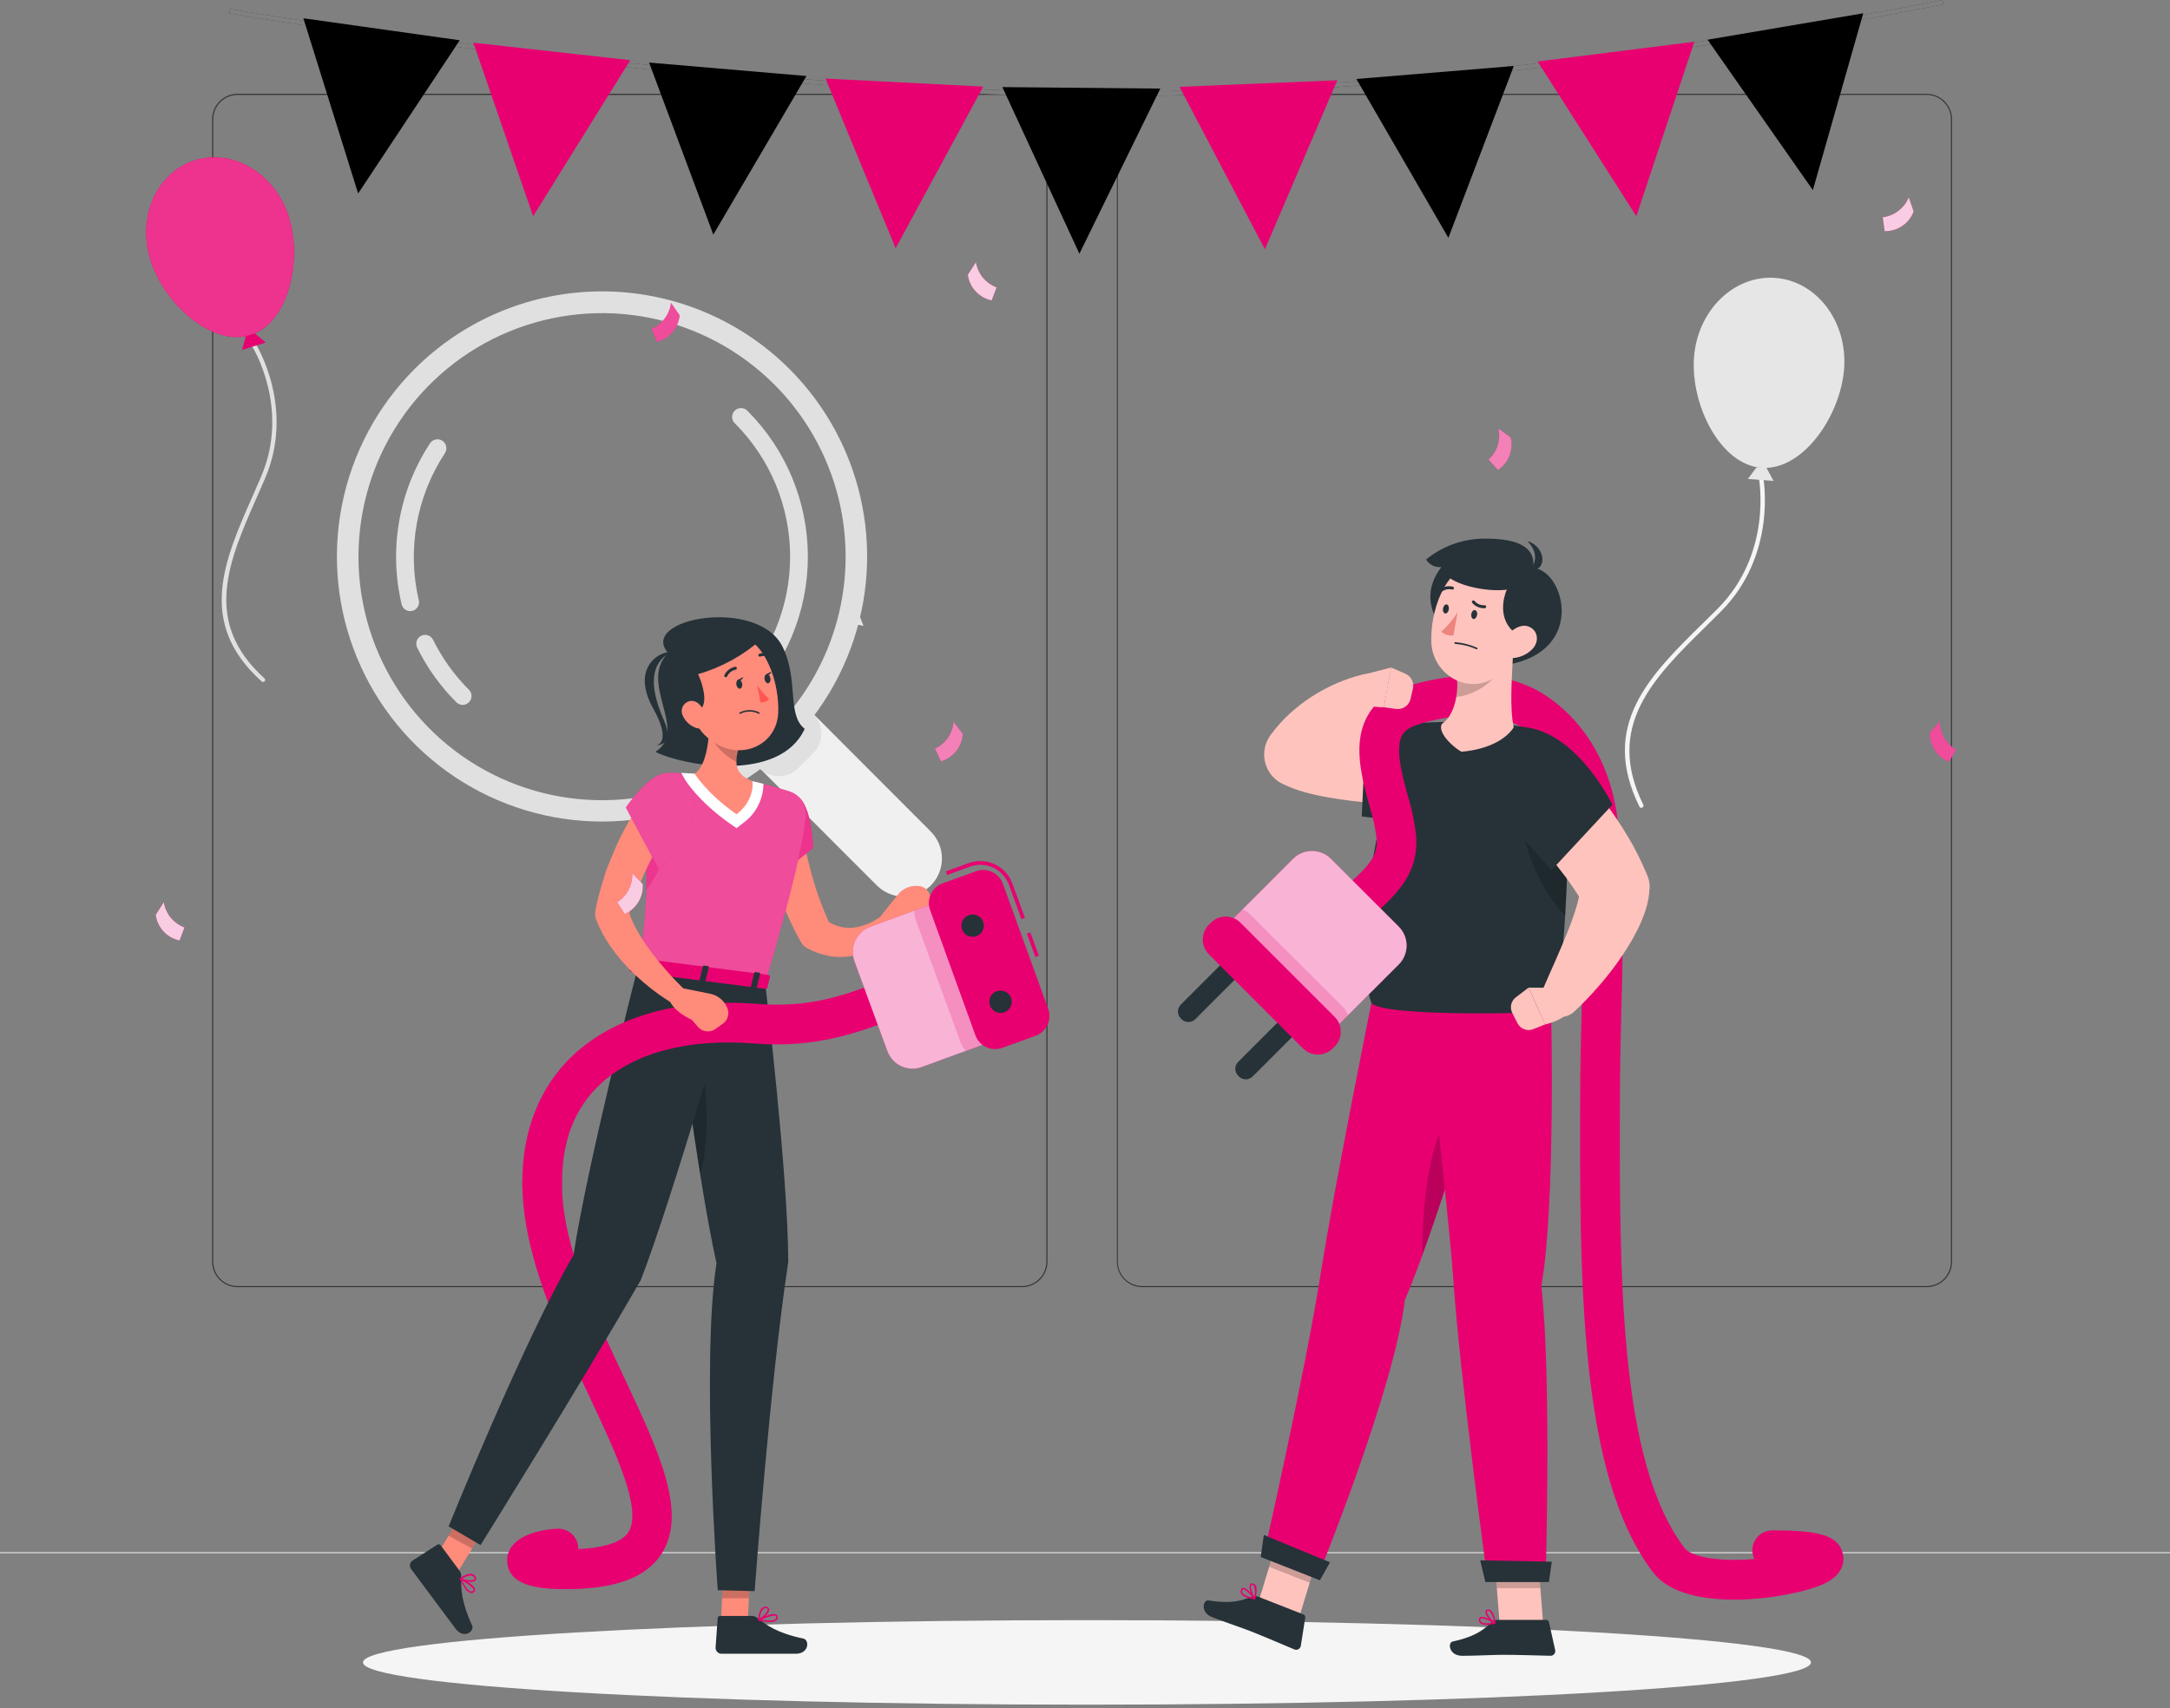 <svg width="625" height="492" viewBox="0 0 625 492" fill="none" xmlns="http://www.w3.org/2000/svg">
<rect x="0" y="0" width="625" height="492" fill="#808080" stroke="none"/>
<path d="M554.9 370.773H329.012C327.071 370.769 325.21 369.997 323.837 368.624C322.464 367.251 321.691 365.389 321.688 363.448V34.348C321.694 32.408 322.468 30.55 323.841 29.18C325.214 27.809 327.073 27.038 329.012 27.035H554.9C556.84 27.038 558.699 27.809 560.071 29.18C561.444 30.55 562.218 32.408 562.225 34.348V363.448C562.222 365.389 561.449 367.251 560.076 368.624C558.703 369.997 556.842 370.769 554.9 370.773ZM329.012 27.348C328.088 27.341 327.172 27.517 326.316 27.866C325.461 28.215 324.682 28.729 324.026 29.379C323.37 30.03 322.848 30.804 322.492 31.656C322.136 32.509 321.952 33.424 321.95 34.348V363.448C321.95 365.307 322.689 367.091 324.004 368.406C325.319 369.721 327.103 370.46 328.962 370.46H554.9C556.76 370.46 558.543 369.721 559.859 368.406C561.174 367.091 561.912 365.307 561.912 363.448V34.348C561.912 32.488 561.174 30.704 559.859 29.389C558.543 28.074 556.76 27.335 554.9 27.335L329.012 27.348Z" fill="#333333"/>
<path d="M294.362 370.773H68.425C66.483 370.77 64.622 369.997 63.249 368.624C61.876 367.251 61.103 365.39 61.1 363.448V34.348C61.103 32.407 61.876 30.546 63.249 29.172C64.622 27.799 66.483 27.027 68.425 27.023H294.362C296.304 27.027 298.165 27.799 299.538 29.172C300.911 30.546 301.684 32.407 301.687 34.348V363.448C301.684 365.39 300.911 367.251 299.538 368.624C298.165 369.997 296.304 370.77 294.362 370.773ZM68.425 27.348C66.567 27.348 64.785 28.085 63.47 29.398C62.156 30.71 61.415 32.491 61.412 34.348V363.448C61.412 365.308 62.151 367.092 63.466 368.407C64.781 369.722 66.565 370.461 68.425 370.461H294.362C296.222 370.461 298.006 369.722 299.321 368.407C300.636 367.092 301.375 365.308 301.375 363.448V34.348C301.375 32.489 300.636 30.705 299.321 29.39C298.006 28.075 296.222 27.336 294.362 27.336L68.425 27.348Z" fill="#333333"/>
<path d="M625 447.113H0V447.426H625V447.113Z" fill="#E0E0E0"/>
<path d="M244.362 175.773L241.412 178.836L248.7 180.286L247.137 176.298L244.362 175.773Z" fill="#E6E6E6"/>
<path d="M472.757 232.694C472.848 232.691 472.938 232.67 473.02 232.632C473.167 232.557 473.279 232.427 473.33 232.27C473.382 232.113 473.369 231.942 473.295 231.794C462.132 209.132 476.345 195.157 491.395 180.369C492.795 178.994 494.195 177.619 495.582 176.219C511.945 159.832 507.895 137.844 507.857 137.619C507.821 137.458 507.724 137.318 507.587 137.227C507.449 137.136 507.282 137.102 507.12 137.132C506.958 137.162 506.814 137.255 506.721 137.391C506.627 137.527 506.591 137.694 506.62 137.857C506.62 138.069 510.582 159.419 494.707 175.357C493.32 176.744 491.907 178.119 490.507 179.494C475.132 194.607 460.607 208.882 472.182 232.357C472.235 232.462 472.318 232.551 472.42 232.61C472.522 232.67 472.639 232.699 472.757 232.694Z" fill="#F5F5F5"/>
<path d="M531.147 106.085C530.197 119.635 519.359 135.585 507.397 134.748C495.434 133.91 486.947 116.61 487.897 103.06C488.847 89.51 499.322 79.21 511.247 80.048C523.172 80.885 532.097 92.535 531.147 106.085Z" fill="#E6E6E6"/>
<path d="M505.958 134.57L503.408 137.97L510.821 138.533L508.771 134.77L505.958 134.57Z" fill="#E6E6E6"/>
<path d="M260.307 65.034L256.834 68.508L257.462 69.135L260.935 65.661L260.307 65.034Z" fill="#E0E0E0"/>
<path d="M313.07 491.04C428.235 491.04 521.595 485.59 521.595 478.866C521.595 472.142 428.235 466.691 313.07 466.691C197.905 466.691 104.545 472.142 104.545 478.866C104.545 485.59 197.905 491.04 313.07 491.04Z" fill="#F5F5F5"/>
<path d="M268.102 255.056C266.039 257.117 263.242 258.274 260.326 258.274C257.41 258.274 254.613 257.117 252.55 255.056L217.264 219.758L232.815 204.207L268.102 239.547C270.149 241.609 271.299 244.396 271.299 247.302C271.299 250.207 270.149 252.995 268.102 255.056Z" fill="#F0F0F0"/>
<path d="M217.258 219.824L232.81 204.272L234.247 205.71C235.737 207.2 236.575 209.222 236.575 211.33C236.575 213.438 235.737 215.459 234.247 216.95L229.935 221.262C228.444 222.752 226.423 223.589 224.315 223.589C222.207 223.589 220.186 222.752 218.695 221.262L217.258 219.824Z" fill="#E0E0E0"/>
<path d="M119.373 106.326C108.702 117.008 101.437 130.614 98.497 145.424C95.557 160.234 97.073 175.584 102.855 189.532C108.637 203.48 118.424 215.401 130.979 223.788C143.535 232.175 158.295 236.652 173.394 236.652C188.493 236.652 203.254 232.175 215.809 223.788C228.365 215.401 238.152 203.48 243.933 189.532C249.715 175.584 251.232 160.234 248.292 145.424C245.352 130.614 238.087 117.008 227.416 106.326C220.324 99.227 211.903 93.596 202.634 89.754C193.364 85.911 183.428 83.934 173.394 83.934C163.36 83.934 153.424 85.911 144.155 89.754C134.886 93.596 126.465 99.227 119.373 106.326ZM223.006 209.959C213.195 219.77 200.695 226.452 187.086 229.158C173.478 231.865 159.372 230.476 146.554 225.166C133.735 219.856 122.778 210.865 115.07 199.328C107.361 187.791 103.247 174.228 103.247 160.353C103.247 146.478 107.361 132.914 115.07 121.378C122.778 109.841 133.735 100.849 146.554 95.539C159.372 90.23 173.478 88.84 187.086 91.547C200.695 94.254 213.195 100.935 223.006 110.746C229.521 117.261 234.688 124.994 238.214 133.506C241.74 142.017 243.554 151.14 243.554 160.353C243.554 169.566 241.74 178.688 238.214 187.2C234.688 195.711 229.521 203.445 223.006 209.959Z" fill="#E0E0E0"/>
<path d="M213.531 203.053C213.026 203.052 212.532 202.901 212.113 202.62C211.693 202.339 211.366 201.939 211.172 201.472C210.979 201.005 210.929 200.492 211.027 199.996C211.125 199.5 211.368 199.045 211.725 198.687C221.873 188.51 227.572 174.724 227.572 160.351C227.572 145.979 221.873 132.193 211.725 122.016C211.464 121.784 211.253 121.502 211.106 121.186C210.958 120.869 210.877 120.527 210.866 120.178C210.856 119.829 210.917 119.482 211.046 119.158C211.175 118.834 211.368 118.539 211.615 118.293C211.862 118.046 212.156 117.852 212.48 117.724C212.804 117.595 213.152 117.534 213.5 117.544C213.849 117.554 214.192 117.636 214.508 117.783C214.824 117.931 215.106 118.142 215.338 118.402C226.445 129.536 232.683 144.62 232.683 160.346C232.683 176.072 226.445 191.156 215.338 202.29C215.102 202.53 214.821 202.72 214.511 202.851C214.201 202.982 213.868 203.051 213.531 203.053Z" fill="#E0E0E0"/>
<path d="M118.158 176.037C117.583 176.038 117.024 175.844 116.573 175.487C116.122 175.129 115.805 174.63 115.674 174.069C113.814 166.191 113.579 158.017 114.984 150.045C116.39 142.074 119.406 134.472 123.848 127.705C124.221 127.135 124.806 126.736 125.474 126.597C126.141 126.458 126.837 126.59 127.407 126.963C127.978 127.337 128.377 127.922 128.516 128.59C128.655 129.257 128.523 129.953 128.15 130.523C124.083 136.705 121.317 143.65 120.023 150.935C118.729 158.22 118.932 165.693 120.621 172.897C120.701 173.223 120.715 173.562 120.663 173.894C120.611 174.226 120.493 174.544 120.317 174.83C120.141 175.117 119.91 175.365 119.637 175.561C119.365 175.757 119.056 175.897 118.728 175.973C118.541 176.014 118.35 176.035 118.158 176.037Z" fill="#E0E0E0"/>
<path d="M133.257 203.056C132.579 203.054 131.929 202.784 131.45 202.303C126.843 197.714 123.028 192.394 120.158 186.558C120.009 186.257 119.922 185.93 119.9 185.596C119.878 185.261 119.922 184.925 120.03 184.608C120.138 184.29 120.307 183.997 120.529 183.745C120.75 183.493 121.018 183.287 121.319 183.138C121.62 182.99 121.947 182.902 122.282 182.88C122.617 182.859 122.952 182.903 123.27 183.011C123.587 183.119 123.881 183.288 124.133 183.509C124.385 183.73 124.591 183.999 124.739 184.3C127.37 189.629 130.858 194.49 135.064 198.69C135.542 199.169 135.81 199.819 135.81 200.496C135.81 201.174 135.542 201.823 135.064 202.303C134.583 202.781 133.935 203.051 133.257 203.056Z" fill="#E0E0E0"/>
<path d="M192.419 188.102C183.751 196.824 198.485 210.365 188.752 216.581C196.7 220.571 224.555 225.636 231.771 209.945C226.512 205.858 230.169 195.813 225.318 186.166C218.059 171.862 183.751 178.197 192.419 188.102Z" fill="#263238"/>
<path d="M193.205 187.874C190.505 187.422 181.375 191.961 188.172 204.146C193.646 213.998 189.086 214.697 189.086 214.697C189.086 214.697 194.463 214.847 191.237 207.523C187.817 199.704 186.214 191.595 193.205 187.874Z" fill="#263238"/>
<path d="M257.143 265.243C256.81 264.635 256.252 264.181 255.588 263.98C254.924 263.779 254.208 263.846 253.594 264.168L252.959 264.501C252.755 264.609 252.368 264.867 252.056 265.05C251.744 265.233 251.378 265.437 251.034 265.609C250.356 265.95 249.655 266.245 248.937 266.491C247.608 266.973 246.21 267.238 244.796 267.276C243.498 267.291 242.207 267.084 240.978 266.663C240.198 266.374 239.446 266.014 238.731 265.588C237.806 263.544 236.924 261.479 236.171 259.35C235.257 256.866 234.45 254.327 233.74 251.757C233.031 249.187 232.407 246.584 231.891 243.971C231.622 242.669 231.385 241.357 231.17 240.056L230.88 238.109C230.783 237.485 230.697 236.776 230.643 236.281V236.066C230.5 234.64 229.797 233.328 228.688 232.421C227.578 231.513 226.154 231.083 224.728 231.226C223.302 231.369 221.991 232.072 221.083 233.181C220.175 234.291 219.746 235.715 219.888 237.141C219.963 238.055 220.028 238.754 220.125 239.518C220.222 240.282 220.329 241.013 220.437 241.755C220.673 243.239 220.942 244.702 221.243 246.164C221.841 249.071 222.595 251.943 223.502 254.768C223.921 256.188 224.437 257.586 224.921 258.995C225.405 260.404 225.997 261.78 226.61 263.146C227.784 265.906 229.116 268.596 230.6 271.202L230.729 271.438C231.115 272.138 231.694 272.713 232.396 273.095C234.429 274.202 236.625 274.979 238.903 275.396C241.241 275.809 243.639 275.758 245.958 275.245C249.231 274.486 252.238 272.855 254.658 270.524C255.056 270.158 255.433 269.782 255.734 269.384C256.035 268.986 256.401 268.61 256.809 268.05C257.125 267.662 257.323 267.192 257.382 266.695C257.441 266.198 257.358 265.695 257.143 265.243Z" fill="#FF8B7B"/>
<path d="M264.294 255.177H263.982C262.953 255.155 261.932 255.371 260.999 255.807C260.067 256.244 259.247 256.889 258.605 257.694L253.41 264.211V268.664C257.583 270.32 262.874 265.857 262.874 265.857L265.552 265.179C266.454 264.954 267.24 264.403 267.758 263.632C268.277 262.862 268.491 261.926 268.359 261.006L267.972 258.393C267.846 257.505 267.405 256.692 266.73 256.102C266.055 255.512 265.191 255.184 264.294 255.177Z" fill="#FF8B7B"/>
<path d="M230.502 230.044C233.976 233.615 234.191 244.273 234.191 244.273L220.296 255.458C220.296 255.458 214.585 239.648 217.747 234.066C220.425 229.334 226.071 225.495 230.502 230.044Z" fill="#E80071"/>
<g opacity="0.2">
<path d="M230.502 230.048C233.976 233.619 234.191 244.277 234.191 244.277L220.296 255.462C220.296 255.462 214.585 239.652 217.747 234.07C220.425 229.338 226.071 225.499 230.502 230.048Z" fill="white"/>
</g>
<path d="M207.51 469.652L215.189 470.491L216.243 449.627L208.564 448.777L207.51 469.652Z" fill="#FF8B7B"/>
<path d="M216.446 465.477H207.422C207.241 465.471 207.064 465.536 206.929 465.659C206.794 465.781 206.713 465.951 206.702 466.133L206.1 474.662C206.099 475.108 206.274 475.536 206.585 475.856C206.897 476.175 207.321 476.36 207.767 476.372C211.574 476.372 211.617 476.372 216.37 476.372H229.179C233.116 476.372 233.126 472.382 231.427 472.016C223.781 470.403 220.801 468.166 218.102 466.036C217.628 465.67 217.045 465.474 216.446 465.477Z" fill="#263238"/>
<path opacity="0.2" d="M216.241 449.635L215.693 460.39H207.971L208.562 448.785L216.241 449.635Z" fill="black"/>
<path d="M220.383 283.16C220.383 283.16 227.029 338.795 227.029 363.531C221.792 397.946 217.35 458.345 217.35 458.345L206.724 458.066C206.724 458.066 201.896 392.289 206.37 363.886C200.637 338.44 193.561 279.719 193.561 279.719L220.383 283.16Z" fill="#263238"/>
<path opacity="0.2" d="M199.895 298.648C198.628 299.206 197.4 299.845 196.217 300.563C197.679 311.543 199.605 325.363 201.648 338.119C205.133 327.622 203.25 304.542 199.895 298.648Z" fill="black"/>
<path d="M124.354 450.283L130.688 454.703L141.615 436.893L135.28 432.473L124.354 450.283Z" fill="#FF8B7B"/>
<path d="M132.29 452.367L126.913 445.129C126.81 444.981 126.654 444.879 126.477 444.845C126.3 444.81 126.117 444.847 125.966 444.946L118.761 449.571C118.401 449.835 118.16 450.231 118.09 450.672C118.019 451.112 118.125 451.563 118.384 451.926C120.632 454.991 120.675 455.013 123.503 458.82C125.256 461.154 128.752 465.854 131.161 469.091C133.57 472.328 136.721 469.876 135.99 468.284C132.763 461.197 132.763 457.53 132.828 454.045C132.839 453.442 132.65 452.852 132.29 452.367Z" fill="#263238"/>
<path opacity="0.2" d="M141.604 436.893L135.98 446.077L129.193 442.378L135.281 432.473L141.604 436.893Z" fill="black"/>
<path d="M163.211 457.744C157.715 457.744 146.272 457.744 146.078 449.656C145.928 443.311 153.779 440.676 160.554 440.354C161.305 440.317 162.055 440.43 162.763 440.683C163.47 440.937 164.121 441.328 164.677 441.834C165.233 442.339 165.684 442.949 166.005 443.629C166.325 444.309 166.509 445.045 166.545 445.796V446.226C174.224 445.86 179.192 444.182 181.01 441.322C185.107 434.869 177.256 418.209 169.674 402.11C160.748 383.17 150.638 361.715 150.445 341.162C150.438 340.411 150.579 339.665 150.86 338.968C151.141 338.271 151.556 337.637 152.082 337.101C152.609 336.564 153.236 336.137 153.927 335.843C154.619 335.549 155.361 335.394 156.113 335.387C157.62 335.389 159.065 335.986 160.136 337.047C161.207 338.107 161.817 339.547 161.834 341.055C162.006 359.101 171.513 379.352 179.967 397.227C189.646 417.855 198.089 435.675 190.614 447.452C186.28 454.378 177.299 457.744 163.211 457.744Z" fill="#E80071"/>
<path d="M211.876 282.067C211.876 282.067 193.529 345.649 184.57 368.707C167.212 398.885 138.41 445.067 138.41 445.067L129.215 439.689C129.215 439.689 150.724 386.345 165.19 361.502C169.072 335.69 183.752 278.41 183.752 278.41L211.876 282.067Z" fill="#263238"/>
<path d="M133.946 457.564C134.311 458.168 134.873 458.628 135.537 458.865C135.732 458.912 135.936 458.904 136.126 458.841C136.316 458.778 136.484 458.664 136.613 458.511C136.702 458.428 136.771 458.326 136.812 458.212C136.853 458.097 136.866 457.975 136.85 457.854C136.72 456.564 133.386 454.886 132.72 454.564C132.681 454.548 132.637 454.547 132.598 454.56C132.558 454.574 132.525 454.602 132.505 454.639C132.479 454.679 132.465 454.726 132.465 454.773C132.465 454.821 132.479 454.868 132.505 454.908C132.899 455.837 133.382 456.726 133.946 457.564ZM136.236 457.564C136.331 457.683 136.394 457.823 136.419 457.973C136.424 458.015 136.419 458.057 136.404 458.096C136.389 458.136 136.365 458.171 136.333 458.199C136.247 458.297 136.135 458.371 136.01 458.413C135.886 458.455 135.752 458.462 135.623 458.435C134.914 458.295 133.978 457.145 133.075 455.327C134.246 455.873 135.315 456.615 136.236 457.521V457.564Z" fill="#E80071"/>
<path d="M132.452 454.948L132.516 455.001C133.592 455.593 136.388 456.077 137.001 455.184C137.104 455.021 137.154 454.83 137.145 454.638C137.135 454.445 137.066 454.261 136.947 454.109C135.872 452.205 132.646 454.442 132.506 454.539C132.474 454.564 132.448 454.597 132.431 454.635C132.414 454.672 132.407 454.713 132.409 454.754C132.405 454.821 132.42 454.888 132.452 454.948ZM136.539 454.324C136.57 454.361 136.599 454.401 136.625 454.442C136.743 454.646 136.765 454.797 136.7 454.883C136.345 455.399 134.28 455.216 133.076 454.743C133.882 454.259 135.764 453.281 136.539 454.324Z" fill="#E80071"/>
<path d="M221.652 467.25C222.357 467.314 223.063 467.136 223.652 466.744C223.802 466.613 223.912 466.443 223.971 466.254C224.03 466.064 224.035 465.861 223.986 465.669C223.97 465.547 223.927 465.431 223.86 465.328C223.793 465.226 223.704 465.14 223.599 465.077C222.523 464.421 219.157 466.088 218.501 466.432C218.464 466.453 218.435 466.485 218.419 466.525C218.404 466.564 218.402 466.607 218.415 466.647C218.431 466.692 218.458 466.733 218.494 466.764C218.53 466.796 218.573 466.819 218.619 466.83C219.613 467.073 220.629 467.214 221.652 467.25ZM222.986 465.389C223.139 465.379 223.291 465.413 223.426 465.486C223.48 465.486 223.534 465.561 223.556 465.69C223.584 465.819 223.577 465.953 223.535 466.078C223.493 466.203 223.419 466.314 223.319 466.4C222.792 466.884 221.308 466.949 219.307 466.594C220.438 465.988 221.664 465.58 222.932 465.389H222.986Z" fill="#E80071"/>
<path d="M218.618 466.886H218.694C219.769 466.391 221.866 464.423 221.522 463.402C221.451 463.233 221.331 463.089 221.178 462.987C221.025 462.886 220.845 462.832 220.662 462.832C218.511 462.584 218.36 466.478 218.35 466.639C218.35 466.682 218.361 466.724 218.382 466.761C218.402 466.799 218.432 466.831 218.468 466.854C218.514 466.88 218.566 466.891 218.618 466.886ZM220.554 463.23H220.705C220.931 463.23 221.071 463.326 221.103 463.434C221.307 464.025 219.931 465.585 218.823 466.262C218.92 465.327 219.264 463.23 220.576 463.23H220.554Z" fill="#E80071"/>
<path d="M183.752 278.463L220.383 283.152C228.643 255.34 231.363 241.907 232.095 235.444C232.288 233.819 231.909 232.178 231.021 230.803C230.134 229.429 228.794 228.407 227.234 227.915C225.083 227.227 222.308 226.41 219.555 225.764C218.619 225.517 217.662 225.291 216.726 225.076C211.242 223.963 205.686 223.245 200.099 222.925C199.271 222.85 198.454 222.807 197.626 222.764C196.002 222.678 194.399 222.656 192.937 222.656C191.839 222.655 190.753 222.882 189.748 223.324C188.743 223.765 187.84 224.411 187.099 225.221C186.357 226.03 185.792 226.985 185.44 228.025C185.088 229.065 184.956 230.167 185.053 231.26C185.344 234.487 185.57 237.487 185.742 240.24C186.15 246.693 186.279 251.856 186.183 256.373C185.963 263.789 185.15 271.176 183.752 278.463Z" fill="#E80071"/>
<g opacity="0.3">
<path d="M183.752 278.463L220.383 283.152C228.643 255.34 231.363 241.907 232.095 235.444C232.288 233.819 231.909 232.178 231.021 230.803C230.134 229.429 228.794 228.407 227.234 227.915C225.083 227.227 222.308 226.41 219.555 225.764C218.619 225.517 217.662 225.291 216.726 225.076C211.242 223.963 205.686 223.245 200.099 222.925C199.271 222.85 198.454 222.807 197.626 222.764C196.002 222.678 194.399 222.656 192.937 222.656C191.839 222.655 190.753 222.882 189.748 223.324C188.743 223.765 187.84 224.411 187.099 225.221C186.357 226.03 185.792 226.985 185.44 228.025C185.088 229.065 184.956 230.167 185.053 231.26C185.344 234.487 185.57 237.487 185.742 240.24C186.15 246.693 186.279 251.856 186.183 256.373C185.963 263.789 185.15 271.176 183.752 278.463Z" fill="white"/>
</g>
<path opacity="0.3" d="M186.16 256.33C190.999 250.071 192.752 242.908 191.182 238.961L185.719 240.187C186.16 246.618 186.278 251.802 186.16 256.33Z" fill="#E80071"/>
<path d="M219.555 225.699C218.608 225.452 217.662 225.226 216.726 225.011C211.238 223.903 205.678 223.184 200.089 222.86C199.26 222.795 198.443 222.752 197.626 222.709L196.195 222.645L197.271 224.527C197.421 224.785 201.078 230.764 210.177 237.196L212.123 238.551L213.995 237.121C215.797 235.828 217.269 234.129 218.293 232.162C219.317 230.194 219.863 228.013 219.888 225.796L219.555 225.699Z" fill="white"/>
<path d="M204.132 211.806C203.788 216.334 202.723 220.948 200.088 222.884C200.088 222.884 203.443 228.465 212.133 234.563C217.575 230.401 216.726 225.013 216.726 225.013C210.939 222.862 211.348 218.85 213.79 212.451L209.273 210.021C208.883 209.591 208.375 209.286 207.813 209.143C207.252 208.999 206.66 209.024 206.112 209.214C205.564 209.405 205.084 209.752 204.732 210.213C204.38 210.673 204.171 211.228 204.132 211.806Z" fill="#FF8B7B"/>
<path opacity="0.2" d="M209.273 210.02C208.907 209.615 208.436 209.32 207.913 209.167C207.389 209.013 206.834 209.007 206.307 209.15C205.781 209.292 205.304 209.577 204.93 209.974C204.555 210.37 204.298 210.863 204.186 211.396C205.901 214.856 208.669 217.683 212.09 219.473C212.213 217.048 212.785 214.666 213.779 212.45L209.273 210.02Z" fill="black"/>
<path d="M197.098 197.608C199.346 206.352 200.109 210.095 205.454 213.74C213.488 219.268 223.737 214.601 224.135 205.373C224.512 197.06 220.78 184.154 211.445 182.304C209.384 181.883 207.25 181.997 205.245 182.634C203.241 183.272 201.433 184.412 199.994 185.947C198.556 187.481 197.534 189.359 197.027 191.4C196.52 193.442 196.544 195.579 197.098 197.608Z" fill="#FF8B7B"/>
<path d="M219.349 184.111C214.083 188.792 207.836 192.236 201.066 194.188C201.066 194.188 207.745 208.395 195.248 204.814C191.623 192.715 195.248 186.434 198.474 183.477C208.412 180.25 215.402 179.175 219.349 184.111Z" fill="#263238"/>
<path d="M196.68 206.223C197.413 207.807 198.743 209.037 200.379 209.643C202.53 210.417 203.81 208.568 203.348 206.417C202.928 204.492 201.294 201.76 199.046 201.9C198.56 201.941 198.091 202.102 197.683 202.369C197.274 202.635 196.937 202.999 196.703 203.427C196.469 203.855 196.344 204.334 196.34 204.822C196.336 205.31 196.453 205.791 196.68 206.223Z" fill="#FF8B7B"/>
<path d="M183.482 276.246L181.407 279.311C181.245 279.547 181.514 279.849 181.934 279.902L220.35 284.828C220.683 284.828 220.974 284.742 221.027 284.538L221.78 281.311C221.78 281.085 221.565 280.86 221.21 280.806L184.106 276.052C183.994 276.026 183.878 276.03 183.768 276.064C183.658 276.098 183.56 276.161 183.482 276.246Z" fill="#E80071"/>
<path d="M187.924 281.035L186.935 280.906C186.741 280.906 186.601 280.755 186.634 280.637L187.645 276.432C187.683 276.361 187.744 276.305 187.819 276.274C187.893 276.243 187.976 276.238 188.053 276.26L189.053 276.389C189.247 276.389 189.387 276.528 189.355 276.657L188.344 280.852C188.311 280.981 188.128 281.056 187.924 281.035Z" fill="#263238"/>
<path d="M217.51 284.818L216.521 284.699C216.327 284.699 216.187 284.549 216.219 284.42L217.23 280.225C217.23 280.107 217.446 280.021 217.639 280.042L218.639 280.171C218.833 280.171 218.973 280.322 218.94 280.44L217.929 284.645C217.897 284.764 217.714 284.85 217.51 284.818Z" fill="#263238"/>
<path d="M202.724 282.923L201.734 282.794C201.53 282.794 201.39 282.654 201.423 282.525L202.434 278.331C202.434 278.202 202.649 278.127 202.853 278.148L203.842 278.277C204.036 278.277 204.176 278.428 204.154 278.546L203.133 282.751C203.111 282.87 202.918 282.945 202.724 282.923Z" fill="#263238"/>
<path d="M212.08 197.232C212.209 197.953 212.704 198.469 213.156 198.372C213.608 198.275 213.898 197.63 213.758 196.91C213.618 196.189 213.124 195.673 212.683 195.769C212.242 195.866 211.973 196.512 212.08 197.232Z" fill="#263238"/>
<path d="M220.211 195.674C220.35 196.395 220.845 196.9 221.286 196.814C221.727 196.728 222.028 196.062 221.888 195.341C221.748 194.62 221.254 194.115 220.813 194.201C220.372 194.287 220.081 194.954 220.211 195.674Z" fill="#263238"/>
<path d="M220.576 194.284L222.211 193.445C222.211 193.445 221.652 194.972 220.576 194.284Z" fill="#263238"/>
<path d="M218.059 197.285C219.02 198.8 220.181 200.179 221.511 201.383C221.196 201.718 220.811 201.979 220.383 202.148C219.956 202.317 219.496 202.39 219.037 202.361L218.059 197.285Z" fill="#FF5652"/>
<path d="M212.984 205.266C212.951 205.303 212.933 205.351 212.932 205.4C212.93 205.45 212.946 205.499 212.977 205.538C213.007 205.577 213.05 205.605 213.098 205.616C213.147 205.627 213.198 205.621 213.242 205.599C214.055 205.185 214.954 204.968 215.866 204.968C216.778 204.968 217.678 205.185 218.49 205.599C218.539 205.627 218.597 205.634 218.651 205.62C218.705 205.606 218.752 205.572 218.781 205.524C218.81 205.475 218.82 205.416 218.808 205.36C218.796 205.305 218.763 205.255 218.716 205.223C217.839 204.773 216.868 204.539 215.882 204.539C214.897 204.539 213.926 204.773 213.048 205.223C213.048 205.223 213.048 205.244 212.984 205.266Z" fill="#263238"/>
<path d="M209.273 195.016C209.34 194.975 209.392 194.915 209.424 194.844C209.648 194.354 209.985 193.924 210.408 193.589C210.83 193.254 211.326 193.025 211.855 192.919C211.911 192.912 211.966 192.894 212.016 192.866C212.066 192.838 212.109 192.801 212.144 192.756C212.179 192.711 212.205 192.659 212.22 192.604C212.235 192.549 212.239 192.491 212.231 192.435C212.226 192.379 212.209 192.324 212.182 192.274C212.155 192.225 212.119 192.181 212.075 192.146C212.03 192.111 211.98 192.085 211.925 192.07C211.871 192.055 211.814 192.051 211.758 192.058C211.086 192.184 210.453 192.468 209.912 192.887C209.372 193.306 208.939 193.848 208.65 194.467C208.608 194.552 208.595 194.649 208.614 194.741C208.632 194.834 208.681 194.918 208.752 194.981C208.823 195.043 208.912 195.08 209.007 195.087C209.101 195.093 209.195 195.068 209.273 195.016Z" fill="#263238"/>
<path d="M222.63 189.563L222.684 189.509C222.716 189.462 222.74 189.41 222.752 189.354C222.764 189.299 222.765 189.241 222.755 189.185C222.745 189.129 222.724 189.076 222.694 189.028C222.663 188.98 222.623 188.939 222.576 188.907C222.02 188.507 221.377 188.246 220.7 188.145C220.023 188.044 219.331 188.106 218.683 188.326C218.579 188.371 218.497 188.454 218.453 188.558C218.409 188.662 218.406 188.779 218.446 188.885C218.489 188.99 218.572 189.074 218.677 189.119C218.782 189.163 218.9 189.164 219.005 189.122C219.52 188.953 220.068 188.91 220.603 188.996C221.138 189.082 221.645 189.295 222.081 189.616C222.164 189.675 222.265 189.702 222.366 189.692C222.466 189.682 222.56 189.636 222.63 189.563Z" fill="#263238"/>
<path d="M212.479 195.844L214.113 195.016C214.113 195.016 213.479 196.532 212.479 195.844Z" fill="#263238"/>
<path d="M156.166 346.83C154.658 346.83 153.211 346.234 152.139 345.173C151.068 344.112 150.459 342.67 150.445 341.162C150.294 325.89 155.381 312.995 165.157 303.875C177.192 292.647 195.959 287.431 218.028 289.173C233.504 290.399 243.431 286.635 254.917 282.258C256.81 281.548 258.713 280.817 260.671 280.107C262.097 279.588 263.671 279.656 265.046 280.298C266.422 280.939 267.486 282.101 268.005 283.527C268.525 284.953 268.456 286.527 267.814 287.903C267.173 289.278 266.012 290.343 264.585 290.862C262.682 291.55 260.832 292.26 258.993 292.959C247.281 297.411 235.182 302.004 217.124 300.584C198.304 299.089 182.623 303.23 172.965 312.242C165.437 319.211 161.769 328.901 161.888 341.054C161.895 341.806 161.754 342.551 161.473 343.248C161.192 343.945 160.776 344.58 160.25 345.116C159.724 345.652 159.097 346.08 158.405 346.374C157.714 346.668 156.971 346.823 156.22 346.83H156.166Z" fill="#E80071"/>
<path d="M288.488 298.941L265.474 307.373C263.554 308.076 261.432 307.988 259.577 307.128C257.722 306.267 256.284 304.705 255.581 302.785L246.077 276.842C245.373 274.921 245.461 272.8 246.322 270.945C247.182 269.089 248.744 267.652 250.665 266.948L273.679 258.517L288.477 298.911L288.488 298.941Z" fill="#E80071"/>
<path opacity="0.7" d="M288.488 298.941L265.474 307.373C263.554 308.076 261.432 307.988 259.577 307.128C257.722 306.267 256.284 304.705 255.581 302.785L246.077 276.842C245.373 274.921 245.461 272.8 246.322 270.945C247.182 269.089 248.744 267.652 250.665 266.948L273.679 258.517L288.477 298.911L288.488 298.941Z" fill="white"/>
<path opacity="0.2" d="M263.423 262.265L273.693 258.512L288.492 298.928L278.221 302.692C277.537 302.031 277.015 301.222 276.694 300.326L263.788 265.061C263.451 264.17 263.325 263.213 263.423 262.265Z" fill="#E80071"/>
<path d="M296.76 268.579L295.75 268.949L298.214 275.675L299.224 275.305L296.76 268.579Z" fill="#E80071"/>
<path d="M294.193 264.759L290.568 254.843C289.946 253.162 288.825 251.711 287.354 250.686C285.883 249.661 284.133 249.111 282.341 249.111C281.321 249.108 280.308 249.286 279.351 249.638L272.812 252.036L272.436 251.025L278.985 248.627C280.06 248.233 281.196 248.032 282.341 248.035C284.355 248.04 286.32 248.661 287.971 249.814C289.622 250.968 290.881 252.598 291.579 254.488L295.203 264.404L294.193 264.759Z" fill="#E80071"/>
<path d="M288.666 301.837L298.27 298.364C301.407 297.229 303.031 293.765 301.896 290.627L288.86 254.587C287.725 251.449 284.262 249.825 281.124 250.96L271.52 254.434C268.382 255.569 266.758 259.033 267.893 262.17L280.929 298.211C282.064 301.349 285.528 302.972 288.666 301.837Z" fill="#E80071"/>
<path d="M283.169 265.525C283.388 266.124 283.424 266.775 283.273 267.396C283.122 268.016 282.791 268.578 282.32 269.01C281.85 269.441 281.262 269.724 280.631 269.821C280 269.919 279.354 269.827 278.775 269.557C278.197 269.287 277.711 268.852 277.38 268.306C277.049 267.76 276.887 267.128 276.915 266.49C276.943 265.852 277.16 265.237 277.538 264.722C277.916 264.208 278.439 263.817 279.039 263.599C279.842 263.308 280.728 263.347 281.502 263.708C282.276 264.069 282.875 264.722 283.169 265.525Z" fill="#263238"/>
<path d="M291.203 287.454C291.422 288.053 291.457 288.704 291.306 289.324C291.155 289.943 290.823 290.504 290.353 290.936C289.883 291.367 289.296 291.649 288.666 291.747C288.035 291.845 287.39 291.753 286.811 291.484C286.233 291.215 285.747 290.781 285.416 290.236C285.084 289.691 284.921 289.06 284.948 288.423C284.975 287.785 285.19 287.17 285.567 286.655C285.943 286.14 286.464 285.748 287.063 285.529C287.461 285.383 287.884 285.317 288.308 285.335C288.731 285.353 289.147 285.454 289.532 285.633C289.917 285.812 290.262 286.064 290.549 286.377C290.836 286.689 291.058 287.055 291.203 287.454Z" fill="#263238"/>
<path d="M196.916 284.861L196.83 284.764C195.152 283.086 193.378 281.258 191.775 279.386C190.173 277.515 188.602 275.644 187.172 273.708C185.77 271.819 184.494 269.84 183.354 267.782C182.538 266.31 181.844 264.774 181.278 263.19C181.924 261.039 182.612 258.888 183.429 256.823C184.365 254.338 185.419 251.897 186.57 249.488C187.721 247.079 188.947 244.713 190.269 242.401C190.915 241.239 191.592 240.088 192.291 238.959L193.367 237.303C193.7 236.765 194.098 236.227 194.378 235.765L194.496 235.593C195.261 234.427 195.543 233.011 195.283 231.641C195.024 230.272 194.243 229.057 193.105 228.252C191.967 227.448 190.561 227.116 189.183 227.328C187.806 227.54 186.564 228.278 185.72 229.387C185.182 230.119 184.774 230.699 184.344 231.334C183.913 231.968 183.526 232.603 183.118 233.237C182.332 234.507 181.569 235.786 180.837 237.088C179.383 239.684 178.065 242.355 176.89 245.089C176.288 246.444 175.815 247.832 175.202 249.219C174.589 250.606 174.18 252.015 173.75 253.456C172.837 256.312 172.087 259.217 171.502 262.157V262.404C171.335 263.189 171.391 264.005 171.664 264.76C172.706 267.517 174.09 270.133 175.783 272.546C177.377 274.837 179.154 276.995 181.096 278.999C182.987 280.93 184.995 282.744 187.108 284.43C189.219 286.114 191.436 287.662 193.743 289.066C194.304 289.393 194.964 289.505 195.601 289.381C196.238 289.257 196.808 288.904 197.204 288.389C197.6 287.875 197.794 287.234 197.751 286.586C197.708 285.938 197.43 285.329 196.97 284.871L196.916 284.861Z" fill="#FF8B7B"/>
<path d="M209.412 290.206L209.273 289.926C208.826 288.994 208.169 288.179 207.354 287.544C206.538 286.909 205.586 286.473 204.573 286.27L196.41 284.613L192.42 286.603C192.85 291.077 199.238 293.755 199.238 293.755L201.056 295.831C201.669 296.527 202.517 296.972 203.438 297.081C204.359 297.19 205.288 296.955 206.046 296.422L208.197 294.884C208.92 294.374 209.439 293.624 209.661 292.767C209.884 291.911 209.796 291.003 209.412 290.206Z" fill="#FF8B7B"/>
<path d="M189.592 223.344C185.064 225.419 180.246 232.603 180.246 232.603L189.925 250.725C189.925 250.725 200.928 238.045 200.003 231.7C199.25 226.312 195.357 220.698 189.592 223.344Z" fill="#E80071"/>
<g opacity="0.3">
<path d="M189.592 223.344C185.064 225.419 180.246 232.603 180.246 232.603L189.925 250.725C189.925 250.725 200.928 238.045 200.003 231.7C199.25 226.312 195.357 220.698 189.592 223.344Z" fill="white"/>
</g>
<path d="M499.44 460.791C489.965 460.791 480.652 458.844 476.135 452.951C454.754 424.988 454.948 368.74 455.13 314.31C455.238 285.004 457.55 257.31 454.292 235.8C452.377 223.12 445.688 214.42 438.934 209.924C428.91 203.299 415.144 206.859 409.261 208.376C408.528 208.58 407.762 208.637 407.007 208.542C406.252 208.447 405.524 208.202 404.865 207.822C404.205 207.442 403.629 206.935 403.168 206.329C402.707 205.724 402.372 205.032 402.182 204.296C401.992 203.559 401.95 202.792 402.06 202.039C402.17 201.286 402.429 200.563 402.822 199.911C403.214 199.259 403.733 198.693 404.348 198.244C404.962 197.795 405.66 197.474 406.4 197.298C413.746 195.395 430.975 190.953 445.236 200.374C454.862 206.73 463.186 218.076 465.606 234.09C468.993 256.46 466.681 284.563 466.574 314.31C466.391 366.826 466.208 421.127 485.222 445.96C486.76 447.96 492.751 449.756 502.699 449.24C503.581 449.24 504.441 449.143 505.291 449.068C504.906 448.289 504.707 447.431 504.71 446.562C504.71 445.045 505.313 443.589 506.386 442.516C507.459 441.443 508.914 440.841 510.432 440.841C522.939 440.841 529.521 441.916 530.79 447.638C531.156 449.283 531.35 453.413 525.305 456.241C520.788 458.36 510.012 460.791 499.44 460.791Z" fill="#E80071"/>
<path d="M374.231 465.728L362.562 461.136L368.714 440.906L380.394 445.488L374.231 465.728Z" fill="#FFC3BD"/>
<path d="M362.284 459.898L375.448 465.06C375.614 465.128 375.753 465.25 375.843 465.405C375.933 465.561 375.968 465.743 375.942 465.921L374.652 474.116C374.618 474.314 374.541 474.502 374.425 474.666C374.309 474.83 374.158 474.966 373.982 475.064C373.807 475.162 373.612 475.22 373.411 475.232C373.211 475.245 373.01 475.213 372.824 475.138C369.522 473.772 364.349 471.513 360.165 469.868C357.595 468.857 352.701 467.244 349.141 465.845C345.582 464.447 346.507 460.748 348.066 461.006C355.153 462.146 357.864 460.93 360.692 459.876C361.206 459.68 361.776 459.688 362.284 459.898Z" fill="#263238"/>
<path opacity="0.2" d="M380.393 445.499L368.714 440.906L365.541 451.338L377.221 455.931L380.393 445.499Z" fill="black"/>
<path d="M394.988 288.91C394.988 288.91 384.426 341.114 380.393 366.861C375.855 395.716 363.863 448.425 363.863 448.425L379.382 454.523C379.382 454.523 401.548 400.556 404.635 374.422C413.938 353.181 432.436 290.674 432.436 290.674L394.988 288.91Z" fill="#E80071"/>
<path d="M363.111 448.508L380.147 455.209L383.061 450.046L364.015 442.152L363.111 448.508Z" fill="#263238"/>
<path d="M358.938 460.126C358.344 459.941 357.829 459.562 357.475 459.051C357.377 458.861 357.326 458.651 357.326 458.438C357.326 458.224 357.377 458.014 357.475 457.825C357.519 457.708 357.595 457.605 357.694 457.529C357.792 457.453 357.911 457.407 358.035 457.394C359.164 457.276 361.261 460.029 361.465 460.352C361.489 460.387 361.501 460.428 361.501 460.47C361.501 460.512 361.489 460.553 361.465 460.589C361.443 460.624 361.411 460.652 361.372 460.669C361.334 460.686 361.292 460.692 361.25 460.685C360.462 460.583 359.686 460.396 358.938 460.126ZM358.368 457.878C358.281 457.836 358.185 457.817 358.088 457.825C358.024 457.825 357.949 457.825 357.873 458.007C357.802 458.136 357.764 458.28 357.764 458.427C357.764 458.574 357.802 458.718 357.873 458.846C358.185 459.416 359.261 459.922 360.82 460.18C360.165 459.256 359.331 458.474 358.368 457.878Z" fill="#E80071"/>
<path d="M361.23 460.676C361.195 460.664 361.165 460.642 361.144 460.611C360.456 459.794 359.488 457.267 360.069 456.396C360.158 456.26 360.291 456.16 360.446 456.111C360.601 456.062 360.767 456.068 360.918 456.127C361.078 456.167 361.228 456.241 361.357 456.343C361.487 456.445 361.594 456.573 361.671 456.718C362.338 457.912 361.585 460.429 361.553 460.536C361.54 460.574 361.517 460.608 361.487 460.635C361.457 460.661 361.42 460.679 361.381 460.687C361.357 460.698 361.33 460.704 361.304 460.702C361.278 460.7 361.252 460.691 361.23 460.676ZM360.864 456.568H360.778C360.499 456.503 360.434 456.568 360.402 456.664C360.079 457.181 360.606 459.009 361.219 460.009C361.526 459.014 361.526 457.95 361.219 456.955C361.151 456.787 361.025 456.65 360.864 456.568Z" fill="#E80071"/>
<path opacity="0.2" d="M417.757 320.516C411.906 327.764 409.594 346.241 409.615 361.642C413.562 350.769 418.09 336.96 422.069 324.42L417.757 320.516Z" fill="black"/>
<path d="M444.461 467.677H431.921L430.254 446.598H442.794L444.461 467.677Z" fill="#FFC3BD"/>
<path d="M431.211 466.621H445.353C445.535 466.62 445.711 466.681 445.852 466.795C445.993 466.908 446.091 467.068 446.128 467.245L447.924 475.333C447.966 475.53 447.963 475.734 447.915 475.93C447.867 476.127 447.776 476.309 447.648 476.465C447.52 476.621 447.358 476.747 447.175 476.832C446.992 476.917 446.792 476.959 446.59 476.956C443.02 476.892 437.395 476.677 432.899 476.677C430.125 476.677 424.984 476.967 421.166 476.967C417.348 476.967 416.864 473.192 418.402 472.848C425.425 471.31 427.511 469.202 429.748 467.18C430.151 466.822 430.672 466.623 431.211 466.621Z" fill="#263238"/>
<path opacity="0.2" d="M442.793 446.598H430.242L431.113 457.471H443.664L442.793 446.598Z" fill="black"/>
<path d="M410.174 289.566C410.174 289.566 417.121 347.739 418.584 368.679C420.617 397.824 428.478 455.362 428.478 455.362H445.148C445.148 455.362 446.934 396.598 443.922 370.453C448.074 347.642 446.762 291.319 446.762 291.319L410.174 289.566Z" fill="#E80071"/>
<path d="M427.812 455.717H446.117L446.945 449.856L426.328 449.469L427.812 455.717Z" fill="#263238"/>
<path d="M428.145 468.054C427.525 468.1 426.908 467.938 426.392 467.591C426.231 467.451 426.107 467.274 426.028 467.076C425.95 466.878 425.919 466.664 425.94 466.451C425.94 466.325 425.975 466.2 426.042 466.092C426.108 465.984 426.203 465.896 426.316 465.838C427.327 465.322 430.263 467.129 430.618 467.333C430.655 467.354 430.686 467.386 430.705 467.425C430.724 467.463 430.731 467.506 430.726 467.548C430.716 467.592 430.695 467.631 430.665 467.663C430.634 467.695 430.596 467.719 430.554 467.731C429.765 467.93 428.957 468.038 428.145 468.054ZM426.789 466.172C426.693 466.166 426.597 466.184 426.51 466.226C426.456 466.226 426.392 466.312 426.381 466.473C426.358 466.618 426.373 466.766 426.424 466.903C426.475 467.041 426.56 467.163 426.671 467.258C427.166 467.678 428.36 467.731 429.898 467.419C428.962 466.81 427.918 466.386 426.822 466.172H426.789Z" fill="#E80071"/>
<path d="M430.513 467.731H430.405C429.469 467.215 427.641 465.225 427.835 464.203C427.867 464.045 427.953 463.903 428.079 463.801C428.204 463.699 428.361 463.643 428.523 463.644C428.686 463.621 428.851 463.633 429.009 463.68C429.167 463.726 429.313 463.806 429.437 463.913C430.513 464.784 430.717 467.408 430.728 467.516C430.73 467.555 430.722 467.595 430.705 467.63C430.688 467.666 430.663 467.697 430.631 467.72C430.593 467.733 430.552 467.737 430.513 467.731ZM428.673 464.042H428.577C428.297 464.042 428.275 464.214 428.265 464.268C428.146 464.86 429.34 466.419 430.244 467.086C430.178 466.046 429.804 465.05 429.168 464.225C429.028 464.11 428.854 464.046 428.673 464.042Z" fill="#E80071"/>
<path d="M415.928 209.345L405.883 209.216C402.506 209.216 399.151 209.108 395.827 209.054C394.817 209.054 393.827 208.99 392.827 208.947C392.891 208.947 392.934 208.828 392.988 208.775C393.698 208.022 394.408 207.247 395.139 206.505C395.505 206.118 395.863 205.742 396.215 205.376C396.548 205.01 396.978 204.602 397.204 204.301L398.118 203.139C398.839 202.22 399.252 201.097 399.298 199.93C399.345 198.763 399.023 197.611 398.377 196.638C397.732 195.664 396.797 194.918 395.704 194.506C394.611 194.094 393.416 194.036 392.289 194.342L390.299 194.879C389.686 195.062 389.073 195.267 388.46 195.471C387.256 195.89 386.073 196.353 384.901 196.858C382.538 197.901 380.256 199.116 378.071 200.493C375.809 201.94 373.668 203.569 371.672 205.365C369.559 207.286 367.646 209.416 365.961 211.721C365.536 212.297 365.175 212.917 364.886 213.571C363.887 215.86 363.838 218.452 364.75 220.778C365.661 223.103 367.459 224.971 369.747 225.972L370.726 226.402C372.936 227.353 375.224 228.108 377.566 228.66C379.609 229.187 381.545 229.531 383.449 229.854C385.352 230.177 387.213 230.435 389.063 230.661C390.913 230.887 392.741 231.059 394.569 231.209C398.215 231.532 401.829 231.693 405.432 231.801C409.034 231.908 412.562 231.908 416.305 231.736C419.223 231.612 421.977 230.352 423.981 228.227C425.985 226.101 427.079 223.278 427.032 220.357C426.984 217.436 425.798 214.65 423.726 212.591C421.654 210.532 418.86 209.363 415.939 209.334L415.928 209.345Z" fill="#FFC3BD"/>
<path d="M421.778 228.971C413.099 238.865 392.213 235.166 392.213 235.166L393.364 210.516C400.523 208.94 407.823 208.093 415.153 207.988C427.413 207.967 428.725 221.034 421.778 228.971Z" fill="#263238"/>
<path d="M398.613 221.39C398.096 225.37 397.537 230.726 397.204 237.931C392.676 260.839 390.988 277.068 394.988 288.909C398.15 292.813 439.352 292.06 446.762 291.307C451.064 280.66 451.516 250.095 452.021 224.402C452.084 220.861 450.877 217.415 448.618 214.688C446.359 211.962 443.197 210.135 439.707 209.539C430.435 207.895 420.977 207.576 411.615 208.592C408.33 208.966 405.264 210.429 402.907 212.749C400.55 215.069 399.039 218.111 398.613 221.39Z" fill="#263238"/>
<path opacity="0.2" d="M438.588 237.027C438.728 244.857 444.406 257.365 450.795 263.71C451.182 257.096 451.429 249.922 451.623 242.684L438.588 237.027Z" fill="black"/>
<path d="M474.489 252.247L474.123 251.387C472.62 247.8 470.862 244.324 468.864 240.987C466.95 237.761 464.885 234.717 462.744 231.781C460.604 228.845 458.335 226.038 456.012 223.306C454.829 221.951 453.657 220.596 452.42 219.284L450.559 217.326L448.58 215.326C446.507 213.279 443.719 212.12 440.806 212.094C437.893 212.068 435.085 213.178 432.976 215.187C430.867 217.197 429.623 219.949 429.509 222.86C429.394 225.771 430.418 228.612 432.362 230.781L432.685 231.136L438.998 238.158C441.149 240.546 443.203 242.977 445.246 245.396C446.236 246.612 447.257 247.827 448.182 249.064C449.107 250.301 450.086 251.494 451.011 252.72C452.345 254.581 453.635 256.431 454.786 258.248C454.61 259.166 454.387 260.074 454.119 260.969C453.346 263.575 452.438 266.138 451.398 268.648C450.323 271.305 449.183 274.026 448 276.704C446.817 279.382 445.547 282.178 444.418 284.867L444.311 285.103C443.815 286.292 443.74 287.614 444.097 288.851C444.455 290.088 445.224 291.166 446.277 291.907C447.33 292.648 448.604 293.007 449.889 292.926C451.175 292.844 452.393 292.327 453.345 291.459C455.717 289.26 457.968 286.934 460.088 284.49C462.239 282.074 464.257 279.529 466.143 276.854C467.1 275.51 468.014 274.112 468.918 272.66C469.856 271.184 470.714 269.658 471.488 268.089C472.359 266.378 473.113 264.61 473.747 262.798C474.572 260.477 475.036 258.043 475.123 255.581C475.151 254.437 474.935 253.301 474.489 252.247Z" fill="#FFC3BD"/>
<path d="M440.438 209.678C454.946 212.163 464.4 231.801 464.4 231.801L446.912 250.611C446.912 250.611 436.835 240.351 430.78 230.844C424.252 220.498 430.049 207.915 440.438 209.678Z" fill="#263238"/>
<path d="M413.937 178.716C411.507 174.639 410.711 169.036 415.163 163.325C414.296 163.434 413.415 163.289 412.629 162.907C411.842 162.525 411.184 161.923 410.732 161.174C415.608 157.186 421.738 155.052 428.037 155.152C441.05 155.152 442.018 160.174 441.577 163.605C450.482 164.175 456.978 187.33 434.404 191.428C421.487 177.823 413.937 178.716 413.937 178.716Z" fill="#263238"/>
<path d="M440.761 164.025C440.761 164.025 444.385 160.326 439.879 155.852C440.889 156.129 441.81 156.663 442.553 157.401C443.296 158.14 443.834 159.059 444.116 160.067C444.751 162.67 442.998 164.757 440.761 164.025Z" fill="#263238"/>
<path d="M435.771 188.598C435.427 195.728 434.782 203.837 435.976 209.527C434.126 212.441 429.394 215.797 420.919 216.549C417.908 214.839 413.928 210.656 415.316 208.505C418.919 206.193 420.446 199.191 419.413 193.954L435.771 188.598Z" fill="#FFC3BD"/>
<path opacity="0.2" d="M431.64 189.945L419.391 193.957C419.807 196.187 419.825 198.474 419.444 200.711C423.101 200.593 428.167 197.839 430.07 195.258C430.69 194.533 431.151 193.684 431.421 192.769C431.692 191.854 431.766 190.891 431.64 189.945Z" fill="black"/>
<path d="M439.341 177.308C437.072 186.052 436.19 191.29 430.834 194.957C422.779 200.474 412.648 194.29 412.25 185.052C411.906 176.728 415.67 163.822 425.027 161.983C427.087 161.57 429.219 161.69 431.219 162.333C433.22 162.975 435.023 164.119 436.457 165.654C437.892 167.19 438.909 169.067 439.414 171.106C439.919 173.146 439.894 175.281 439.341 177.308Z" fill="#FFC3BD"/>
<path d="M437.534 164.789C433.694 167.521 428.93 179.093 438.609 183.739C447.299 176.103 445.052 164.789 437.534 164.789Z" fill="#263238"/>
<path d="M439.751 166.175C441.396 158.561 422.177 154.625 416.09 163.519C414.025 168.875 438.589 173.607 439.751 166.175Z" fill="#263238"/>
<path d="M425.413 186.587C423.416 185.684 421.275 185.141 419.089 184.984C419.059 184.984 419.029 184.991 419 185.003C418.972 185.015 418.947 185.032 418.926 185.054C418.905 185.076 418.888 185.103 418.878 185.131C418.867 185.16 418.862 185.19 418.864 185.221C418.876 185.291 418.911 185.354 418.964 185.401C419.016 185.448 419.083 185.475 419.154 185.479C421.249 185.631 423.302 186.147 425.22 187.006C425.28 187.033 425.348 187.035 425.41 187.013C425.472 186.991 425.523 186.946 425.553 186.888C425.565 186.859 425.571 186.828 425.57 186.797C425.569 186.766 425.562 186.735 425.549 186.707C425.536 186.679 425.517 186.653 425.494 186.633C425.47 186.612 425.443 186.596 425.413 186.587Z" fill="#263238"/>
<path d="M441.439 186.87C439.881 188.524 437.731 189.495 435.459 189.569C432.448 189.634 431.684 186.762 433.136 184.31C434.448 182.159 437.589 179.406 440.321 180.503C443.052 181.6 443.332 184.816 441.439 186.87Z" fill="#FFC3BD"/>
<path d="M425.435 177.158C425.295 177.879 424.8 178.395 424.359 178.298C423.918 178.201 423.628 177.545 423.768 176.825C423.908 176.104 424.402 175.599 424.843 175.749C425.284 175.9 425.575 176.405 425.435 177.158Z" fill="#263238"/>
<path d="M417.294 175.575C417.155 176.295 416.66 176.801 416.219 176.715C415.778 176.629 415.477 175.962 415.617 175.242C415.756 174.521 416.251 174.005 416.692 174.102C417.133 174.198 417.391 174.854 417.294 175.575Z" fill="#263238"/>
<path d="M419.81 176.402C418.52 178.438 416.957 180.287 415.164 181.898C416.24 183.328 418.616 183.049 418.616 183.049L419.81 176.402Z" fill="#ED847E"/>
<path d="M424.263 172.972C424.339 172.955 424.419 172.958 424.494 172.98C424.57 173.003 424.638 173.044 424.693 173.101C425.038 173.518 425.477 173.848 425.975 174.063C426.472 174.278 427.013 174.372 427.553 174.338C427.667 174.322 427.783 174.352 427.875 174.42C427.968 174.488 428.03 174.59 428.048 174.703C428.057 174.759 428.055 174.816 428.041 174.871C428.028 174.926 428.003 174.978 427.969 175.023C427.935 175.069 427.892 175.106 427.842 175.135C427.793 175.163 427.739 175.181 427.683 175.187C427 175.242 426.314 175.133 425.681 174.869C425.049 174.606 424.489 174.195 424.047 173.671C424.007 173.632 423.975 173.585 423.953 173.533C423.931 173.481 423.92 173.426 423.92 173.37C423.92 173.313 423.931 173.258 423.953 173.206C423.975 173.154 424.007 173.108 424.047 173.068C424.111 173.021 424.185 172.988 424.263 172.972Z" fill="#263238"/>
<path d="M414.776 170.587C414.687 170.568 414.607 170.519 414.55 170.447C414.514 170.402 414.487 170.35 414.472 170.295C414.456 170.24 414.451 170.182 414.458 170.124C414.465 170.067 414.484 170.012 414.512 169.962C414.541 169.912 414.58 169.869 414.626 169.834C415.154 169.401 415.778 169.1 416.445 168.956C417.113 168.812 417.805 168.829 418.465 169.006C418.574 169.043 418.664 169.121 418.716 169.223C418.769 169.326 418.779 169.444 418.745 169.554C418.702 169.658 418.622 169.743 418.521 169.792C418.42 169.842 418.305 169.853 418.196 169.823C417.671 169.689 417.121 169.682 416.592 169.801C416.063 169.921 415.569 170.164 415.153 170.511C415.102 170.557 415.041 170.587 414.975 170.601C414.909 170.614 414.84 170.609 414.776 170.587Z" fill="#263238"/>
<path d="M449.494 284.553L440.256 284.488L445.031 295.093C445.031 295.093 452.914 293.404 452.484 289.124L449.494 284.553Z" fill="#FFC3BD"/>
<path d="M435.557 291.769L437.073 294.759C437.481 295.555 438.171 296.171 439.008 296.485C439.846 296.799 440.77 296.79 441.601 296.458L445.032 295.093L440.257 284.488L436.589 287.285C435.918 287.792 435.446 288.519 435.257 289.339C435.069 290.159 435.175 291.02 435.557 291.769Z" fill="#FFC3BD"/>
<path d="M379.167 276.747C378.051 276.735 376.963 276.398 376.036 275.777C375.108 275.156 374.383 274.277 373.948 273.249C373.513 272.222 373.387 271.089 373.586 269.991C373.786 268.893 374.301 267.877 375.07 267.067C379.178 262.83 382.888 259.539 386.158 256.668C394.052 249.709 396.773 246.988 396.515 241.772C396.129 238.554 395.444 235.378 394.471 232.286C392.116 223.629 389.449 213.831 394.02 205.969C396.472 201.743 400.634 198.85 406.398 197.366C407.856 197.02 409.391 197.259 410.674 198.033C411.957 198.806 412.885 200.052 413.259 201.502C413.634 202.952 413.425 204.492 412.677 205.789C411.929 207.087 410.702 208.04 409.259 208.443C405.205 209.518 404.226 211.164 403.882 211.723C401.731 215.434 403.807 223.113 405.484 229.275C406.699 233.161 407.514 237.161 407.915 241.213C408.453 252.237 401.946 257.98 393.697 265.25C390.589 268.003 387.051 271.122 383.243 275.037C382.712 275.579 382.078 276.01 381.378 276.304C380.678 276.597 379.926 276.748 379.167 276.747Z" fill="#E80071"/>
<path d="M391.72 194.58L400.668 192.289L398.581 203.732C398.581 203.732 390.526 203.98 389.924 199.731L391.72 194.58Z" fill="#FFC3BD"/>
<path d="M406.947 198.355L406.259 201.345C406.048 202.258 405.502 203.059 404.73 203.59C403.958 204.122 403.015 204.345 402.086 204.216L398.58 203.732L400.667 192.289L404.775 194.064C405.582 194.411 406.242 195.031 406.639 195.815C407.036 196.6 407.145 197.498 406.947 198.355Z" fill="#FFC3BD"/>
<path d="M375.969 257.927L375.726 257.684C374.638 256.597 372.874 256.597 371.787 257.685L340.073 289.41C338.985 290.498 338.985 292.262 340.073 293.349L340.317 293.593C341.405 294.68 343.168 294.68 344.256 293.592L375.97 261.867C377.058 260.779 377.057 259.015 375.969 257.927Z" fill="#263238"/>
<path d="M392.498 274.436L392.255 274.192C391.167 273.104 389.403 273.105 388.316 274.192L356.596 305.912C355.508 307 355.508 308.763 356.596 309.851L356.839 310.095C357.927 311.182 359.691 311.182 360.779 310.095L392.498 278.375C393.586 277.287 393.586 275.523 392.498 274.436Z" fill="#263238"/>
<path d="M350.08 269.734L372.431 247.384C373.147 246.668 373.997 246.1 374.932 245.712C375.868 245.325 376.871 245.125 377.883 245.125C378.896 245.125 379.899 245.325 380.834 245.712C381.77 246.1 382.62 246.668 383.336 247.384L402.873 266.921C403.589 267.637 404.157 268.487 404.544 269.422C404.932 270.358 405.131 271.361 405.131 272.373C405.131 273.386 404.932 274.389 404.544 275.324C404.157 276.26 403.589 277.11 402.873 277.826L380.522 300.176L350.08 269.734Z" fill="#E80071"/>
<path opacity="0.7" d="M350.08 269.734L372.431 247.384C373.147 246.668 373.997 246.1 374.932 245.712C375.868 245.325 376.871 245.125 377.883 245.125C378.896 245.125 379.899 245.325 380.834 245.712C381.77 246.1 382.62 246.668 383.336 247.384L402.873 266.921C403.589 267.637 404.157 268.487 404.544 269.422C404.932 270.358 405.131 271.361 405.131 272.373C405.131 273.386 404.932 274.389 404.544 275.324C404.157 276.26 403.589 277.11 402.873 277.826L380.522 300.176L350.08 269.734Z" fill="white"/>
<path opacity="0.2" d="M357.788 261.969L350.045 269.701L380.492 300.148L388.224 292.405C387.917 291.504 387.405 290.687 386.73 290.017L360.176 263.517C359.512 262.822 358.694 262.292 357.788 261.969Z" fill="#E80071"/>
<path d="M348.739 265.8L348.184 266.355C345.824 268.715 345.824 272.542 348.184 274.903L375.295 302.014C377.656 304.374 381.483 304.374 383.843 302.014L384.398 301.459C386.758 299.098 386.758 295.271 384.398 292.911L357.287 265.8C354.927 263.439 351.1 263.439 348.739 265.8Z" fill="#E80071"/>
<path d="M75.764 196.438C75.607 196.439 75.455 196.381 75.339 196.275C56.589 179.4 64.539 161.463 72.927 142.525C73.689 140.8 74.451 139.063 75.189 137.325C83.714 117.463 72.689 99.825 72.514 99.6C72.425 99.461 72.394 99.292 72.43 99.13C72.465 98.969 72.562 98.828 72.701 98.738C72.769 98.69 72.846 98.657 72.928 98.641C73.009 98.624 73.093 98.625 73.174 98.643C73.255 98.66 73.331 98.694 73.399 98.743C73.466 98.792 73.522 98.854 73.564 98.925C73.689 99.1 85.139 117.325 76.339 137.825C75.589 139.563 74.826 141.3 74.064 143.025C65.876 161.6 58.139 179.138 76.177 195.413C76.235 195.471 76.282 195.54 76.313 195.616C76.345 195.692 76.361 195.774 76.361 195.857C76.361 195.939 76.345 196.021 76.313 196.097C76.282 196.173 76.235 196.242 76.177 196.3C76.061 196.395 75.914 196.444 75.764 196.438Z" fill="#E0E0E0"/>
<path d="M83.164 62.412C87.139 74.912 83.164 92.987 72.151 96.487C61.139 99.987 47.414 87.55 43.401 75.087C39.389 62.625 45.101 49.712 56.064 46.212C67.026 42.712 79.189 49.962 83.164 62.412Z" fill="#E80071"/>
<path d="M83.164 62.412C87.139 74.912 83.164 92.987 72.151 96.487C61.139 99.987 47.414 87.55 43.401 75.087C39.389 62.625 45.101 49.712 56.064 46.212C67.026 42.712 79.189 49.962 83.164 62.412Z" fill="#E80071"/>
<g opacity="0.2">
<path d="M83.164 62.412C87.139 74.912 83.164 92.987 72.151 96.487C61.139 99.987 47.414 87.55 43.401 75.087C39.389 62.625 45.101 49.712 56.064 46.212C67.026 42.712 79.189 49.962 83.164 62.412Z" fill="white"/>
</g>
<path d="M70.788 96.848L69.713 100.798L76.538 98.661L73.363 96.023L70.788 96.848Z" fill="#E80071"/>
<path d="M317.961 27.75C205.349 27.75 67.424 4.088 66.049 3.85L66.261 2.6C67.636 2.837 205.461 26.475 317.961 26.475C430.461 26.475 558.199 0.225 559.474 0L559.724 1.25C558.449 1.512 430.574 27.75 317.961 27.75Z" fill="black"/>
<g opacity="0.5">
<path d="M317.961 27.75C205.349 27.75 67.424 4.088 66.049 3.85L66.261 2.6C67.636 2.837 205.461 26.475 317.961 26.475C430.461 26.475 558.199 0.225 559.474 0L559.724 1.25C558.449 1.512 430.574 27.75 317.961 27.75Z" fill="white"/>
</g>
<path d="M136.336 12.301L153.548 62.301L181.523 17.338L136.336 12.301Z" fill="#E80071"/>
<path d="M186.949 18.023L205.449 67.573L232.262 21.898L186.949 18.023Z" fill="black"/>
<path d="M237.762 22.637L257.962 71.512L283.187 24.949L237.762 22.637Z" fill="#E80071"/>
<path d="M288.699 25.086L310.887 73.086L334.187 25.523L288.699 25.086Z" fill="black"/>
<path d="M339.711 25.012L364.323 71.812L385.161 23.125L339.711 25.012Z" fill="#E80071"/>
<path d="M390.662 22.749L417.162 68.512L436 19.012L390.662 22.749Z" fill="black"/>
<path d="M491.812 11.437L522.138 54.762L536.65 3.824L491.812 11.437Z" fill="black"/>
<path d="M87.375 5.262L103.15 55.737L132.412 11.599L87.375 5.262Z" fill="black"/>
<path d="M442.861 17.71L471.299 62.285L487.986 12.035L442.861 17.71Z" fill="#E80071"/>
<path d="M555.825 211.026C555.769 212.828 556.27 214.603 557.262 216.109C558.253 217.614 559.685 218.777 561.362 219.438L563.4 215.963C561.969 215.137 560.782 213.947 559.961 212.513C559.14 211.079 558.713 209.453 558.725 207.801L555.825 211.026Z" fill="#E80071"/>
<g opacity="0.3">
<path d="M555.826 211.026C555.77 212.828 556.272 214.603 557.264 216.109C558.255 217.614 559.687 218.777 561.364 219.438L563.401 215.963C561.97 215.137 560.784 213.947 559.963 212.513C559.142 211.079 558.715 209.453 558.726 207.801L555.826 211.026Z" fill="white"/>
</g>
<path d="M195.749 90.814C195.581 92.609 194.863 94.309 193.693 95.68C192.523 97.052 190.958 98.028 189.211 98.477L187.611 94.727C189.13 94.085 190.452 93.053 191.445 91.736C192.437 90.419 193.063 88.864 193.261 87.227L195.749 90.814Z" fill="#E80071"/>
<g opacity="0.3">
<path d="M195.751 90.814C195.583 92.609 194.865 94.309 193.695 95.68C192.525 97.052 190.96 98.028 189.213 98.477L187.613 94.727C189.132 94.085 190.454 93.053 191.446 91.736C192.439 90.419 193.065 88.864 193.263 87.227L195.751 90.814Z" fill="white"/>
</g>
<path d="M277.288 211.388C277.192 213.193 276.54 214.924 275.421 216.343C274.302 217.762 272.771 218.799 271.038 219.313L269.301 215.663C270.796 214.962 272.078 213.876 273.016 212.516C273.954 211.157 274.514 209.573 274.638 207.926L277.288 211.388Z" fill="#E80071"/>
<g opacity="0.5">
<path d="M277.286 211.384C277.191 213.189 276.538 214.92 275.419 216.339C274.3 217.758 272.769 218.796 271.036 219.309L269.299 215.659C270.794 214.958 272.076 213.872 273.014 212.512C273.952 211.153 274.512 209.569 274.636 207.922L277.286 211.384Z" fill="white"/>
</g>
<path d="M435.1 125.987C435.532 127.739 435.412 129.581 434.756 131.261C434.1 132.942 432.942 134.379 431.438 135.375L428.713 132.387C429.94 131.282 430.852 129.872 431.357 128.3C431.862 126.728 431.942 125.05 431.588 123.438L435.1 125.987Z" fill="#E80071"/>
<g opacity="0.5">
<path d="M435.1 125.991C435.532 127.743 435.412 129.585 434.756 131.265C434.1 132.946 432.942 134.383 431.438 135.379L428.713 132.391C429.94 131.286 430.852 129.876 431.357 128.304C431.862 126.732 431.942 125.054 431.588 123.441L435.1 125.991Z" fill="white"/>
</g>
<path d="M44.85 263.524C45.092 265.313 45.881 266.983 47.11 268.306C48.338 269.628 49.946 270.539 51.712 270.912L53.137 267.162C51.588 266.585 50.22 265.608 49.173 264.33C48.125 263.052 47.436 261.518 47.175 259.887L44.85 263.524Z" fill="#E80071"/>
<g opacity="0.8">
<path d="M44.85 263.528C45.092 265.317 45.881 266.987 47.11 268.31C48.338 269.632 49.946 270.543 51.712 270.916L53.137 267.166C51.588 266.589 50.22 265.612 49.173 264.334C48.125 263.056 47.436 261.522 47.175 259.891L44.85 263.528Z" fill="white"/>
</g>
<path d="M278.75 79.149C278.992 80.938 279.782 82.608 281.01 83.931C282.239 85.253 283.846 86.164 285.613 86.537L287.038 82.787C285.49 82.211 284.123 81.233 283.077 79.955C282.032 78.677 281.345 77.143 281.088 75.512L278.75 79.149Z" fill="#E80071"/>
<g opacity="0.8">
<path d="M278.75 79.149C278.992 80.938 279.782 82.608 281.01 83.931C282.239 85.253 283.846 86.164 285.613 86.537L287.038 82.787C285.49 82.211 284.123 81.233 283.077 79.955C282.032 78.677 281.345 77.143 281.088 75.512L278.75 79.149Z" fill="white"/>
</g>
<path d="M551.162 60.936C550.523 62.624 549.377 64.073 547.882 65.084C546.387 66.096 544.616 66.62 542.812 66.586L542.262 62.586C543.91 62.38 545.473 61.739 546.792 60.728C548.11 59.718 549.135 58.374 549.762 56.836L551.162 60.936Z" fill="#E80071"/>
<g opacity="0.8">
<path d="M551.164 60.936C550.525 62.624 549.379 64.073 547.884 65.084C546.389 66.096 544.618 66.62 542.814 66.586L542.264 62.586C543.912 62.38 545.475 61.739 546.794 60.728C548.112 59.718 549.137 58.374 549.764 56.836L551.164 60.936Z" fill="white"/>
</g>
<path d="M185.124 254.651C185.253 256.452 184.821 258.25 183.888 259.796C182.955 261.343 181.566 262.563 179.912 263.288L177.762 259.888C179.155 259.004 180.291 257.767 181.052 256.303C181.814 254.839 182.175 253.2 182.099 251.551L185.124 254.651Z" fill="#E80071"/>
<g opacity="0.8">
<path d="M185.126 254.651C185.255 256.452 184.823 258.25 183.89 259.796C182.957 261.343 181.568 262.563 179.914 263.288L177.764 259.888C179.157 259.004 180.293 257.767 181.054 256.303C181.816 254.839 182.177 253.2 182.101 251.551L185.126 254.651Z" fill="white"/>
</g>
</svg>
